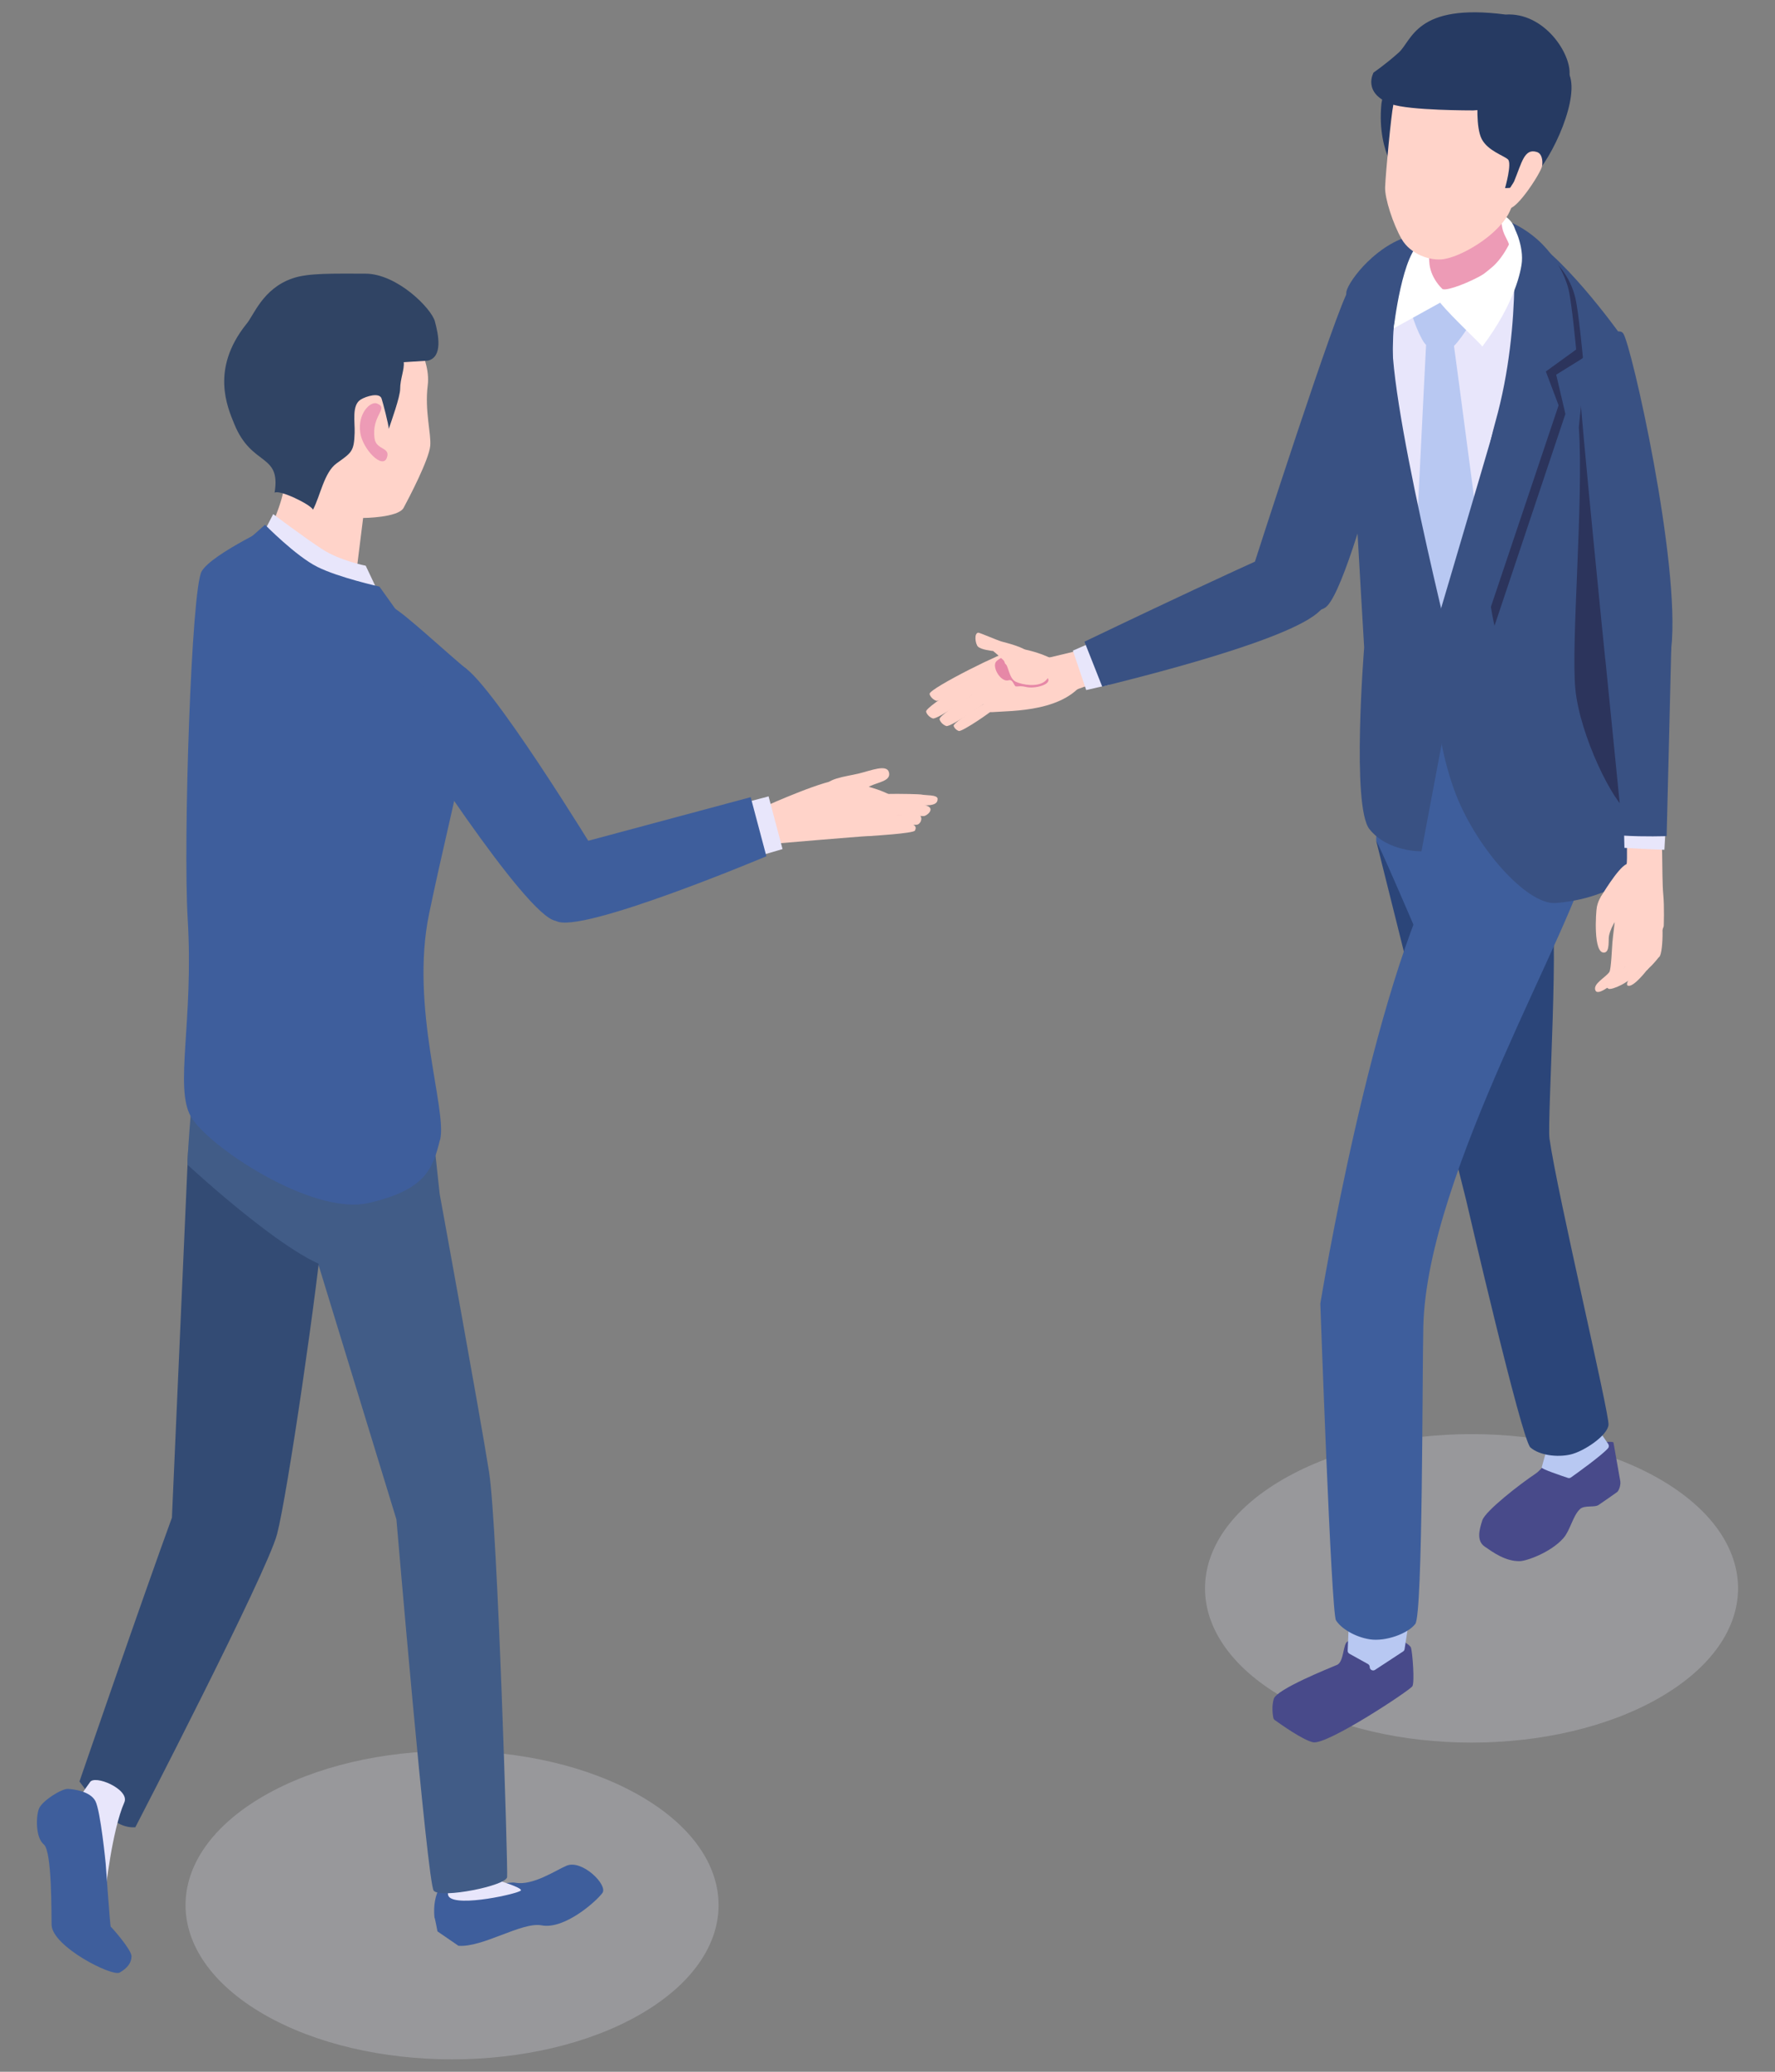 <svg width="144" height="168" viewBox="0 0 144 168" fill="none" xmlns="http://www.w3.org/2000/svg">
<rect x="0" y="0" width="144" height="168" fill="#808080" stroke="none"/>
<g clip-path="url(#clip0_346_3167)">
<path opacity="0.31" d="M134.669 119.955C143.114 124.839 143.114 132.761 134.669 137.645C126.224 142.529 112.538 142.529 104.093 137.645C95.647 132.761 95.647 124.839 104.093 119.955C112.538 115.072 126.224 115.072 134.669 119.955Z" fill="#CECFD9"/>
<path opacity="0.31" d="M51.962 145.641C60.407 150.525 60.407 158.447 51.962 163.331C43.517 168.214 29.831 168.214 21.386 163.331C12.94 158.447 12.94 150.525 21.386 145.641C29.831 140.757 43.517 140.757 51.962 145.641Z" fill="#CECFD9"/>
<path d="M37.532 151.224C38.161 150.84 39.368 152.375 39.368 152.375C39.724 153.111 41.225 152.564 41.796 152.669C43.223 152.932 45.059 151.676 45.961 151.292C47.22 150.756 49.355 152.874 48.867 153.51C48.301 154.252 45.773 156.475 43.942 156.128C42.337 155.824 39.163 157.942 37.191 157.784L35.491 156.617C35.491 156.617 35.287 155.519 35.245 155.482C35.066 153.532 35.853 152.249 37.537 151.229L37.532 151.224Z" fill="#3E5E9C"/>
<path d="M36.524 151.786C36.435 151.108 36.042 148.274 36.057 147.36C36.178 140.909 39.535 148.054 39.535 148.054L40.117 152.396C40.117 152.396 42.378 153.048 42.258 153.295C42.137 153.542 37.101 154.677 36.414 153.8C36.157 153.468 36.613 152.464 36.524 151.786Z" fill="#E8E6FB"/>
<path d="M24.182 97.171L35.67 96.819C35.67 96.819 38.995 115.019 39.682 119.408C40.364 123.798 41.214 151.502 41.141 152.212C41.067 152.922 35.769 153.973 35.187 153.321C34.673 152.748 32.16 123.209 32.16 123.209L24.187 97.171H24.182Z" fill="#415C87"/>
<path d="M15.259 93.376L13.948 123.067C11.572 129.565 6.447 144.463 6.447 144.463C7.59 145.946 9.027 148.306 10.979 148.175C10.979 148.175 21.643 127.583 22.477 124.408C23.311 121.233 25.808 104.174 26.306 98.323C26.784 92.729 15.264 93.386 15.264 93.386L15.259 93.376Z" fill="#334B74"/>
<path d="M5.418 147.775C5.46 147.039 7.286 144.537 7.286 144.537C7.642 143.859 10.553 145.099 10.087 146.156C9.085 148.427 8.555 153.374 8.555 153.374C8.555 153.374 7.06 149.788 6.452 149.368C5.843 148.947 5.371 148.511 5.413 147.775H5.418Z" fill="#E8E6FB"/>
<path d="M8.985 156.239C8.928 156.197 8.576 151.134 8.576 151.134C8.576 151.134 8.157 146.813 7.732 146.035C7.307 145.262 6.032 145.094 5.518 145.062C5.004 145.031 3.415 146.03 3.163 146.661C2.911 147.291 2.874 149.01 3.556 149.568C4.238 150.13 4.16 155.314 4.186 156.097C4.249 157.853 9.096 160.308 9.709 159.956C10.323 159.603 10.669 159.172 10.669 158.636C10.669 158.1 9.09 156.318 8.98 156.234L8.985 156.239Z" fill="#3E5E9C"/>
<path d="M15.228 94.464C15.228 94.464 24.654 103.206 27.597 102.912C30.54 102.623 35.67 96.819 35.67 96.819L34.61 87.01L16.838 83.319C16.838 83.319 16.497 83.803 16.246 84.15C15.852 84.691 15.102 94.558 15.228 94.464Z" fill="#415C87"/>
<path d="M35.695 92.419C35.103 94.837 34.478 96.493 29.91 97.55C25.341 98.612 16.817 92.929 15.479 90.532C14.136 88.135 15.726 82.841 15.227 74.503C14.85 68.19 15.521 47.782 16.36 46.331C17.194 44.88 22.734 42.336 22.734 42.336C22.734 42.336 30.245 48.355 31.887 49.259C32.889 49.811 36.11 52.818 37.794 54.211C39.477 55.604 36.923 63.937 34.814 74.088C33.235 81.674 36.299 90.001 35.706 92.424L35.695 92.419Z" fill="#3E5E9C"/>
<path d="M20.683 33.851C21.527 35.081 22.834 36.111 23.033 39.323C23.101 40.433 21.58 43.724 21.58 43.724C21.58 43.724 22.802 44.507 25.257 44.911C27.392 45.264 28.898 46.499 28.898 46.499L29.459 42.004C29.459 42.004 32.307 41.983 32.742 41.184C33.173 40.385 34.804 37.268 34.904 36.148C34.993 35.17 34.442 33.299 34.699 31.254C35.003 28.851 32.916 25.944 30.98 24.488C29.044 23.032 25.147 23.778 22.996 24.888C21.124 25.855 19.98 27.716 19.76 29.162C19.539 30.607 19.539 32.195 20.678 33.856L20.683 33.851Z" fill="#FFD3C9"/>
<path d="M34.694 29.251C35.958 28.962 35.564 27.111 35.281 26.06C34.998 25.009 32.212 22.186 29.626 22.191C27.04 22.191 25.031 22.128 23.756 22.564C21.275 23.405 20.588 25.613 19.959 26.312C17.084 29.934 18.443 32.999 19.004 34.377C20.431 37.888 22.802 36.711 22.277 39.954C22.655 39.676 25.199 40.901 25.393 41.332C25.975 40.238 26.295 38.304 27.302 37.578C28.535 36.69 28.719 36.621 28.771 35.102C28.803 34.229 28.52 32.857 29.264 32.4C29.721 32.121 30.78 31.811 30.953 32.311C31.058 32.61 31.536 34.461 31.541 34.776C31.74 34.177 32.469 32.163 32.464 31.527C32.464 30.739 32.821 29.945 32.753 29.372L34.699 29.246L34.694 29.251Z" fill="#304464"/>
<path d="M30.586 32.721C30.056 32.505 28.997 33.525 29.228 35.092C29.427 36.443 31.016 38.046 31.373 37.147C31.73 36.248 30.529 36.511 30.392 35.58C30.104 33.651 31.593 33.136 30.591 32.721H30.586Z" fill="#ED9BB6"/>
<path d="M29.669 45.874C29.669 45.874 27.576 45.469 26.139 44.533C24.701 43.603 22.163 41.689 22.163 41.689L21.323 43.319C21.323 43.319 23.521 46.799 24.665 47.193C25.808 47.588 31.154 49.012 31.154 49.012L29.669 45.874Z" fill="#E8E6FB"/>
<path d="M30.781 47.566C30.781 47.566 27.492 46.841 25.745 45.968C23.998 45.096 21.501 42.551 21.501 42.551L19.408 44.407C19.408 44.407 23.825 48.565 24.318 48.802C25.656 49.448 32.674 50.216 32.674 50.216L30.781 47.566Z" fill="#3E5E9C"/>
<path d="M66.943 63.968C66.843 63.138 68.632 62.975 69.639 62.733C70.646 62.491 71.947 61.939 72.12 62.633C72.299 63.332 71.249 63.422 70.609 63.737C69.639 64.205 71.019 65.498 70.783 65.53C70.384 65.582 67.032 64.662 66.948 63.968H66.943Z" fill="#FFD3C9"/>
<path d="M72.373 66.113C72.42 65.913 72.551 65.404 72.645 65.22C72.782 64.957 73.007 64.788 73.249 64.846C73.463 64.899 73.652 65.188 73.647 65.414C73.647 65.619 73.526 66.245 73.542 66.455L72.373 66.113Z" fill="#ED9BB6"/>
<path d="M75.226 65.351C74.581 65.093 72.698 65.172 72.393 65.188C71.906 65.377 71.239 65.866 71.89 66.061C72.273 66.113 74.68 66.166 74.922 66.176C75.168 66.192 75.871 65.609 75.226 65.351Z" fill="#FFD3C9"/>
<path d="M74.586 66.103C74.24 65.971 73.453 66.092 73.112 66.103C72.803 66.113 71.743 65.908 71.439 65.934C70.962 66.145 71.187 66.76 71.843 66.918C72.226 66.954 74.025 66.902 74.356 66.881C74.686 66.86 74.912 66.308 74.586 66.097V66.103Z" fill="#FFD3C9"/>
<path d="M73.999 66.828C73.695 66.765 72.939 66.781 72.661 66.839C72.409 66.886 70.663 66.876 70.416 66.939C70.054 67.175 69.912 67.759 70.474 67.801C70.794 67.78 74.109 67.58 74.224 67.354C74.35 67.107 74.293 66.96 73.999 66.834V66.828Z" fill="#FFD3C9"/>
<path d="M72.178 64.442C70.977 63.811 69.22 63.501 68.26 63.269C67.3 63.038 62.149 65.351 62.149 65.351L62.516 68.442C62.516 68.442 69.708 67.827 70.468 67.796C71.234 67.769 72.372 66.923 72.372 66.923C72.372 66.923 73.38 65.062 72.178 64.436V64.442Z" fill="#FFD3C9"/>
<path d="M76.07 64.783C76.054 64.426 75.1 64.515 74.727 64.426C74.633 64.405 73.227 64.352 71.701 64.384C71.701 64.384 71.664 65.382 71.916 65.409C72.167 65.435 75.273 65.314 75.441 65.288C75.761 65.246 76.081 65.146 76.065 64.783H76.07Z" fill="#FFD3C9"/>
<path d="M60.706 65.014L62.353 64.578L63.486 68.852L61.876 69.325L60.706 65.014Z" fill="#E8E6FB"/>
<path d="M37.379 53.969C35.339 53.375 32.433 58.317 32.433 58.317C32.433 58.317 42.667 74.414 45.117 74.677C47.566 74.94 48.468 69.383 48.468 69.383C48.468 69.383 39.43 54.563 37.385 53.969H37.379Z" fill="#3E5E9C"/>
<path d="M60.905 64.641L44.529 69.036C44.529 69.036 43.212 73.531 45.111 74.677C47.01 75.823 62.175 69.436 62.175 69.436L60.9 64.641H60.905Z" fill="#3E5E9C"/>
<path d="M109.422 23.5C110.314 22.38 115.754 21.791 115.754 21.791C115.754 21.791 109.811 47.929 107.482 49.291C105.153 50.652 101.675 45.953 101.675 45.953C101.675 45.953 108.536 24.614 109.428 23.5H109.422Z" fill="#395183"/>
<path d="M120.447 125.412C119.771 124.944 120.007 124.056 120.253 123.288C120.5 122.521 123.332 120.328 124.549 119.519C125.163 119.109 125.85 118.042 126.06 117.705C126.102 117.637 126.165 117.595 126.244 117.579C126.978 117.437 130.855 116.696 130.897 116.985L131.453 120.139C131.479 120.302 131.426 120.686 131.248 120.933C131.232 120.959 131.211 120.975 131.185 120.996C130.996 121.133 130.115 121.753 129.727 122.011C129.402 122.284 128.562 122.021 128.185 122.368C127.602 122.904 127.382 124.108 126.837 124.723C125.824 125.88 123.857 126.584 123.296 126.595C122.131 126.616 121.124 125.88 120.447 125.412Z" fill="#484A8A"/>
<path d="M124.524 114.383L127.97 112.916C128.128 112.848 128.311 112.942 128.348 113.11C128.726 114.693 129.235 115.271 130.473 117.101C130.541 117.206 130.535 117.342 130.457 117.437C129.937 118.026 127.944 119.456 127.446 119.808C127.372 119.86 127.283 119.871 127.199 119.845C126.711 119.682 125.033 119.119 125.07 118.998C125.746 116.512 126.108 116.144 124.461 114.861C124.293 114.73 124.325 114.467 124.524 114.383Z" fill="#B8C8F2"/>
<path d="M125.72 73.383C126.59 74.219 125.505 90.931 125.704 92.324C126.354 96.888 130.582 114.667 130.493 115.545C130.404 116.422 128.489 117.7 127.403 117.947C126.318 118.194 124.88 118.01 124.156 117.374C123.438 116.738 118.942 97.313 118.942 97.313C118.323 94.89 111.656 68.226 111.656 68.226C111.656 68.226 112.265 68.132 112.212 67.138C111.677 57.197 122.724 70.508 125.714 73.389L125.72 73.383Z" fill="#2B4579"/>
<path d="M114.698 75.04C114.698 75.04 123.925 74.961 130.367 70.787C130.76 69.746 129.397 67.822 129.197 66.817C128.641 64.299 121.47 59.121 116.708 60.005C113.12 60.667 111.514 66.939 111.656 68.216C111.782 68.258 114.693 75.04 114.693 75.04H114.698Z" fill="#3E5E9C"/>
<path d="M108.457 135.016C109.049 134.759 108.934 133.318 109.322 133.108C109.663 132.924 111.588 132.351 112.055 132.215C112.123 132.193 112.191 132.199 112.254 132.23C112.679 132.435 114.363 133.271 114.468 133.608C114.589 133.997 114.777 136.404 114.583 136.736C114.389 137.067 107.67 141.514 106.531 141.283C105.713 141.12 103.835 139.779 103.41 139.474C103.353 139.432 103.316 139.369 103.3 139.301C103.253 139.043 103.153 138.381 103.337 137.761C103.573 136.972 107.859 135.269 108.451 135.011L108.457 135.016Z" fill="#484A8A"/>
<path d="M109.768 130.049L114.153 130.259C114.316 130.264 114.436 130.406 114.416 130.569C114.326 131.337 114.027 133.229 113.949 133.729C113.938 133.808 113.891 133.876 113.828 133.918L111.551 135.411C111.368 135.532 111.121 135.4 111.121 135.18C111.121 135.08 111.064 134.985 110.98 134.938L109.474 134.102C109.38 134.049 109.327 133.955 109.333 133.85L109.479 130.322C109.485 130.17 109.616 130.049 109.768 130.054V130.049Z" fill="#B8C8F2"/>
<path d="M107.119 105.683C107.119 105.683 111.31 80.013 117.006 69.772C116.555 69.462 129.045 68.989 129.045 68.989C127.844 75.113 115.768 95.027 115.469 107.559C115.375 111.618 115.433 130.879 114.819 131.684C114.205 132.488 112.385 133.124 111.142 132.935C109.893 132.746 108.771 132.025 108.383 131.389C107.995 130.753 107.113 105.677 107.113 105.677L107.119 105.683Z" fill="#3E5E9C"/>
<path d="M122.835 20.483C125.646 22.044 128.578 25.282 128.578 25.282L124.23 59.211L112.165 55.689L110.188 25.277C110.188 25.277 112.517 22.506 115.16 21.213C117.804 19.925 120.028 18.921 122.84 20.483H122.835Z" fill="#E8E6FB"/>
<path d="M115.711 27.958C115.848 28 117.311 28.436 117.694 28.258C118.25 27.995 119.645 25.724 119.729 25.429C119.797 25.182 117.169 23.931 116.603 23.91C116.178 23.894 114.667 24.367 114.473 24.83C114.295 25.251 115.375 27.853 115.711 27.958Z" fill="#B8C8F2"/>
<path d="M117.915 27.732L115.706 27.721C115.706 27.721 114.5 51.015 114.636 51.236C114.683 51.304 115.837 54.779 116.441 54.721C117.044 54.663 120.627 51.362 120.815 50.905C120.994 50.484 117.915 27.737 117.915 27.737V27.732Z" fill="#B8C8F2"/>
<path d="M116.446 19.573C116.446 19.573 116.96 18.548 114.625 19.074C111.735 19.731 109.469 22.685 109.233 23.626C108.997 24.567 110.67 52.513 110.67 52.513C110.67 52.513 109.626 65.388 111.1 67.238C112.574 69.089 115.318 69.036 115.318 69.036L118.108 54.238C118.108 54.238 112.254 31.159 113.01 26.533C113.76 21.907 116.446 19.578 116.446 19.578V19.573Z" fill="#395183"/>
<path d="M126.722 22.853C126.722 22.853 127.22 21.97 125.494 20.314C123.286 18.196 119.493 16.287 119.493 16.287C112.055 18.848 115.092 23.4 115.092 23.4L126.722 22.848V22.853Z" fill="#3E5E9C"/>
<path d="M131.374 27.017C131.374 27.017 126.396 20.062 123.396 18.948C123.396 18.948 124.524 22.754 124.02 24.909C123.517 27.07 116.461 50.847 116.461 50.847C116.461 50.847 115.68 57.613 117.946 63.974C119.588 68.589 123.863 73.426 126.234 73.226C131.867 72.748 133.882 69.535 133.882 69.535L130.813 52.955C132.25 43.787 131.374 27.017 131.374 27.017Z" fill="#395183"/>
<path d="M109.81 24.394C110.786 21.812 116.152 19.484 116.152 19.484C116.152 19.484 113.351 24.304 113.067 26.633C112.784 28.962 113.293 49.091 113.293 49.091L109.553 28.231L110.644 26.581L109.81 24.399V24.394Z" fill="#395183"/>
<path d="M123.574 19.421C126.795 20.961 127.556 23.122 127.808 24.189C128.065 25.256 128.421 29.036 128.421 29.036L126.25 30.381L126.995 33.567L121.245 50.747C121.245 50.747 119.111 42.057 122.331 34.808C125.736 27.143 123.574 19.426 123.574 19.426V19.421Z" fill="#2C345C"/>
<path d="M122.688 18.08C125.909 19.62 127.005 22.428 127.257 23.495C127.514 24.562 127.87 28.342 127.87 28.342L125.41 30.124L126.444 32.868L120.343 51.02C120.343 51.02 119.121 42.036 121.324 34.182C123.59 26.102 122.688 18.08 122.688 18.08Z" fill="#395183"/>
<path d="M115.38 19.599C113.769 20.314 113.067 26.628 113.067 26.628L116.812 24.557C116.738 24.267 123.684 21.308 122.912 18.606C122.634 17.638 121.648 17.134 120.725 17.128C118.858 17.123 116.455 19.121 115.38 19.599Z" fill="white"/>
<path d="M115.952 21.218C116.01 22.517 116.98 23.395 116.98 23.395C117.211 23.91 122.881 21.518 122.457 19.941C122.178 18.9 121.234 18.684 122.341 15.331C123.128 12.949 123.018 12.213 123.018 12.213C123.018 12.213 119.189 13.354 116.319 16.014C115.595 16.687 115.894 19.925 115.952 21.224V21.218Z" fill="#ED9BB6"/>
<path d="M120.463 2.708C118.852 2.456 116.041 2.835 114.824 3.544C112.935 4.648 112.128 7.823 112.065 8.465C111.682 12.57 113.722 14.663 113.722 14.663C113.722 14.663 122.666 3.05 120.463 2.708Z" fill="#263A62"/>
<path d="M121.638 3.066L123.469 13.28C123.799 13.427 121.124 15.472 121.124 15.472C121.124 15.472 122.808 15.814 124.361 14.353C125.913 12.886 128.295 7.739 127.225 5.857C126.149 3.975 121.638 3.066 121.638 3.066Z" fill="#263A62"/>
<path d="M117.169 21.008C116.042 21.197 114.415 20.609 113.713 19.389C113.01 18.169 112.333 16.072 112.37 15.178C112.422 13.943 112.858 9.332 113.031 8.528C114.2 3.05 117.752 0.884 123.501 3.276C128.489 5.353 125.51 11.388 122.835 16.372C122.457 17.076 122.457 17.586 121.282 18.711C120.107 19.836 118.297 20.819 117.169 21.003V21.008Z" fill="#FFD3C9"/>
<path d="M119.886 8.06C119.886 8.06 119.708 10.326 120.211 11.283C120.715 12.234 121.995 12.613 122.336 12.928C122.677 13.243 122.1 15.252 122.1 15.252C122.1 15.252 122.981 15.273 123.469 14.984C124.728 14.242 127.618 5.889 127.015 5.511C125.625 7.34 122.724 7.645 119.886 8.06Z" fill="#263A62"/>
<path d="M122.142 1.179C114.861 0.227 114.572 3.281 113.466 4.27C112.359 5.258 111.436 5.878 111.436 5.878C111.436 5.878 110.476 7.55 112.878 8.439C114.31 8.97 119.514 8.954 119.514 8.954C119.975 8.933 120.484 8.885 121.019 8.817C123.794 8.47 127.204 7.524 127.33 6.078C127.482 4.354 125.279 0.984 122.142 1.179Z" fill="#263A62"/>
<path d="M124.675 12.323C125.11 12.46 125.163 13.033 125.11 13.448C125.042 13.99 122.713 17.57 122.257 16.781C121.8 15.993 122.703 15.02 122.834 14.71C123.453 13.217 123.657 12.003 124.67 12.323H124.675Z" fill="#FFD3C9"/>
<path d="M122.792 18.543C122.682 18.033 123.573 19.694 123.468 21.176C123.416 21.923 122.897 24.593 120.258 28.1C120.09 27.837 117.814 25.739 116.817 24.53C116.403 24.026 116.665 23.668 116.665 23.668C117.079 24.346 119.251 23.227 121.108 21.613C122.052 20.787 122.902 19.058 122.792 18.548V18.543Z" fill="white"/>
<path d="M129.261 29.467C128.595 28.552 128.086 34.666 128.086 34.666C128.49 40.427 127.441 52.114 127.803 55.872C128.165 59.631 130.903 65.209 132.146 65.85C133.389 66.492 132.77 58.438 133.159 55.016C133.935 48.171 129.927 30.381 129.261 29.467Z" fill="#2C345C"/>
<path d="M130.814 76.328C130.777 76.843 130.704 78.614 130.562 78.82C130.242 79.282 129.209 79.771 129.429 80.307C129.649 80.849 131.055 79.597 131.396 79.261C131.737 78.93 131.984 77.873 132.34 77.074C132.508 76.701 132.655 75.655 132.66 75.292C132.671 74.682 131.574 74.062 131.003 74.498C131.039 74.598 130.851 75.87 130.819 76.333L130.814 76.328Z" fill="#FFD3C9"/>
<path d="M129.854 72.753C129.854 72.753 131.249 70.382 131.952 70.072C132.051 70.03 131.931 67.086 132.036 67.081C132.44 67.065 134.286 66.371 134.569 66.639C134.963 67.007 134.784 70.965 134.936 72.553C135.031 73.541 134.973 75.097 134.973 75.097C134.973 75.097 134.758 75.949 134.228 75.975C133.845 75.996 133.431 76.059 133.043 76.023C131.847 75.902 130.714 74.74 130.415 73.61C130.21 72.842 129.864 72.753 129.864 72.753H129.854Z" fill="#FFD3C9"/>
<path d="M133.683 75.692C133.452 76.743 133.143 78.036 132.739 78.835C132.335 79.634 130.751 80.302 130.499 80.181C130.174 80.018 130.31 79.739 130.499 79.555C130.824 79.24 131.784 78.504 131.784 78.504C131.784 78.504 131.889 78.068 131.962 77.742C132.151 76.932 131.994 74.824 132.886 74.572C133.625 74.709 133.788 75.266 133.678 75.692H133.683Z" fill="#FFD3C9"/>
<path d="M134.034 74.887C134.391 75.539 133.966 78.567 133.599 78.677C133.599 78.677 132.571 80.023 132.099 79.939C131.627 79.855 132.906 78.336 132.906 78.336C132.906 78.336 133.053 77.363 133.017 76.89C132.975 76.396 132.844 75.886 133.017 75.402C133.211 74.856 133.824 74.693 134.04 74.887H134.034Z" fill="#FFD3C9"/>
<path d="M134.643 73.857C135 74.509 134.932 77.526 134.565 77.631C134.565 77.631 133.537 78.977 133.065 78.893C132.592 78.809 133.872 77.29 133.872 77.29C133.872 77.29 134.019 76.317 133.982 75.844C133.941 75.35 133.809 74.84 133.982 74.356C134.177 73.809 134.434 73.657 134.643 73.857Z" fill="#FFD3C9"/>
<path d="M131.905 71.36C130.798 71.665 129.796 72.337 129.55 73.536C129.466 73.946 129.23 77.4 130.169 77.242C130.614 77.169 130.462 76.201 130.536 75.87C130.735 74.987 131.281 74.309 131.863 73.641C132.624 72.774 132.393 72.253 131.9 71.365L131.905 71.36Z" fill="#FFD3C9"/>
<path d="M131.753 67.438L131.784 68.752C133.547 68.862 135.026 68.91 135.026 68.91L135.12 67.264L131.753 67.438Z" fill="#E8E6FB"/>
<path d="M130.232 53.438L131.664 67.758C133.426 67.869 135.21 67.801 135.21 67.801L135.645 50.132C134.255 47.877 130.232 53.433 130.232 53.433V53.438Z" fill="#395183"/>
<path d="M131.684 27.033C131.018 26.118 127.976 29.482 127.976 29.482C128.38 35.244 130.226 53.438 130.226 53.438C130.226 53.438 134.805 59.426 135.582 52.582C136.358 45.737 132.35 27.947 131.684 27.033Z" fill="#395183"/>
<path d="M90.224 52.098L91.194 54.532C91.194 54.532 86.552 56.188 86.389 56.267C85.078 55.625 84.863 54.537 85.025 53.344L90.224 52.098Z" fill="#FFD3C9"/>
<path d="M85.303 53.375C85.303 53.375 83.719 52.792 82.292 52.981C80.986 53.149 79.712 53.917 79.622 53.98C79.517 54.059 78.93 54.211 78.657 54.679C78.474 54.989 78.573 55.709 78.673 55.957C78.898 56.514 79.591 56.824 79.822 57.124C80.094 57.481 80.063 57.781 80.477 57.749C82.124 57.623 86.52 57.749 88.136 54.974C89.474 54.521 85.309 53.375 85.309 53.375H85.303Z" fill="#FFD3C9"/>
<path d="M81.883 52.876C81.726 52.681 75.436 55.794 75.415 56.261C75.415 56.382 75.609 56.708 75.961 56.829C76.312 56.95 79.69 54.632 79.848 54.364C80.005 54.096 81.878 52.876 81.878 52.876H81.883Z" fill="#FFD3C9"/>
<path d="M80.231 54.416C80.073 54.222 75.153 57.224 75.132 57.691C75.132 57.812 75.326 58.138 75.677 58.259C76.029 58.38 79.407 56.062 79.564 55.794C79.722 55.526 80.225 54.416 80.225 54.416H80.231Z" fill="#FFD3C9"/>
<path d="M81.321 55.032C81.164 54.837 76.244 57.839 76.223 58.307C76.223 58.422 76.417 58.754 76.768 58.874C77.12 58.995 80.498 56.677 80.655 56.409C80.812 56.141 81.316 55.032 81.316 55.032H81.321Z" fill="#FFD3C9"/>
<path d="M81.216 56.372C81.096 56.225 77.382 58.496 77.366 58.843C77.366 58.932 77.513 59.179 77.781 59.274C78.048 59.368 80.597 57.612 80.718 57.413C80.839 57.213 81.216 56.372 81.216 56.372Z" fill="#FFD3C9"/>
<path d="M85.03 55.037C84.6 54.153 82.072 52.613 81.809 52.95C81.621 53.191 80.912 53.438 80.771 53.712C80.519 54.19 81.212 55.342 81.825 55.163C82.192 55.052 82.245 55.636 82.423 55.662C82.602 55.683 82.738 55.589 83.252 55.709C83.913 55.867 85.272 55.536 85.03 55.037Z" fill="#E688A7"/>
<path d="M85.146 53.333C84.039 52.776 81.883 52.272 81.059 52.629L81.552 53.833C81.809 53.943 81.852 55.026 82.407 55.284C82.963 55.541 84.144 55.731 84.757 55.258C85.35 54.8 85.875 53.118 85.146 53.333Z" fill="#FFD3C9"/>
<path d="M83.462 52.934C83.142 52.471 81.547 52.108 81.248 52.019C80.871 51.909 79.46 51.294 79.365 51.304C79.003 51.351 79.129 52.203 79.328 52.424C79.575 52.692 80.535 52.787 80.535 52.787C80.535 52.787 80.446 52.629 81.484 53.607C82.523 54.59 83.457 52.934 83.457 52.934H83.462Z" fill="#FFD3C9"/>
<path d="M88.508 52.119L90.019 55.52L88.12 55.957L87.039 52.761L88.508 52.119Z" fill="#E8E6FB"/>
<path d="M105.976 43.86C105.976 43.86 109.978 47.156 106.847 49.737C103.715 52.324 89.599 55.589 89.421 55.683L87.978 52.035C87.978 52.035 105.75 43.497 105.976 43.855V43.86Z" fill="#395183"/>
</g>
<defs>
<clipPath id="clip0_346_3167">
<rect width="138" height="166" fill="white" transform="translate(3 1)"/>
</clipPath>
</defs>
</svg>
